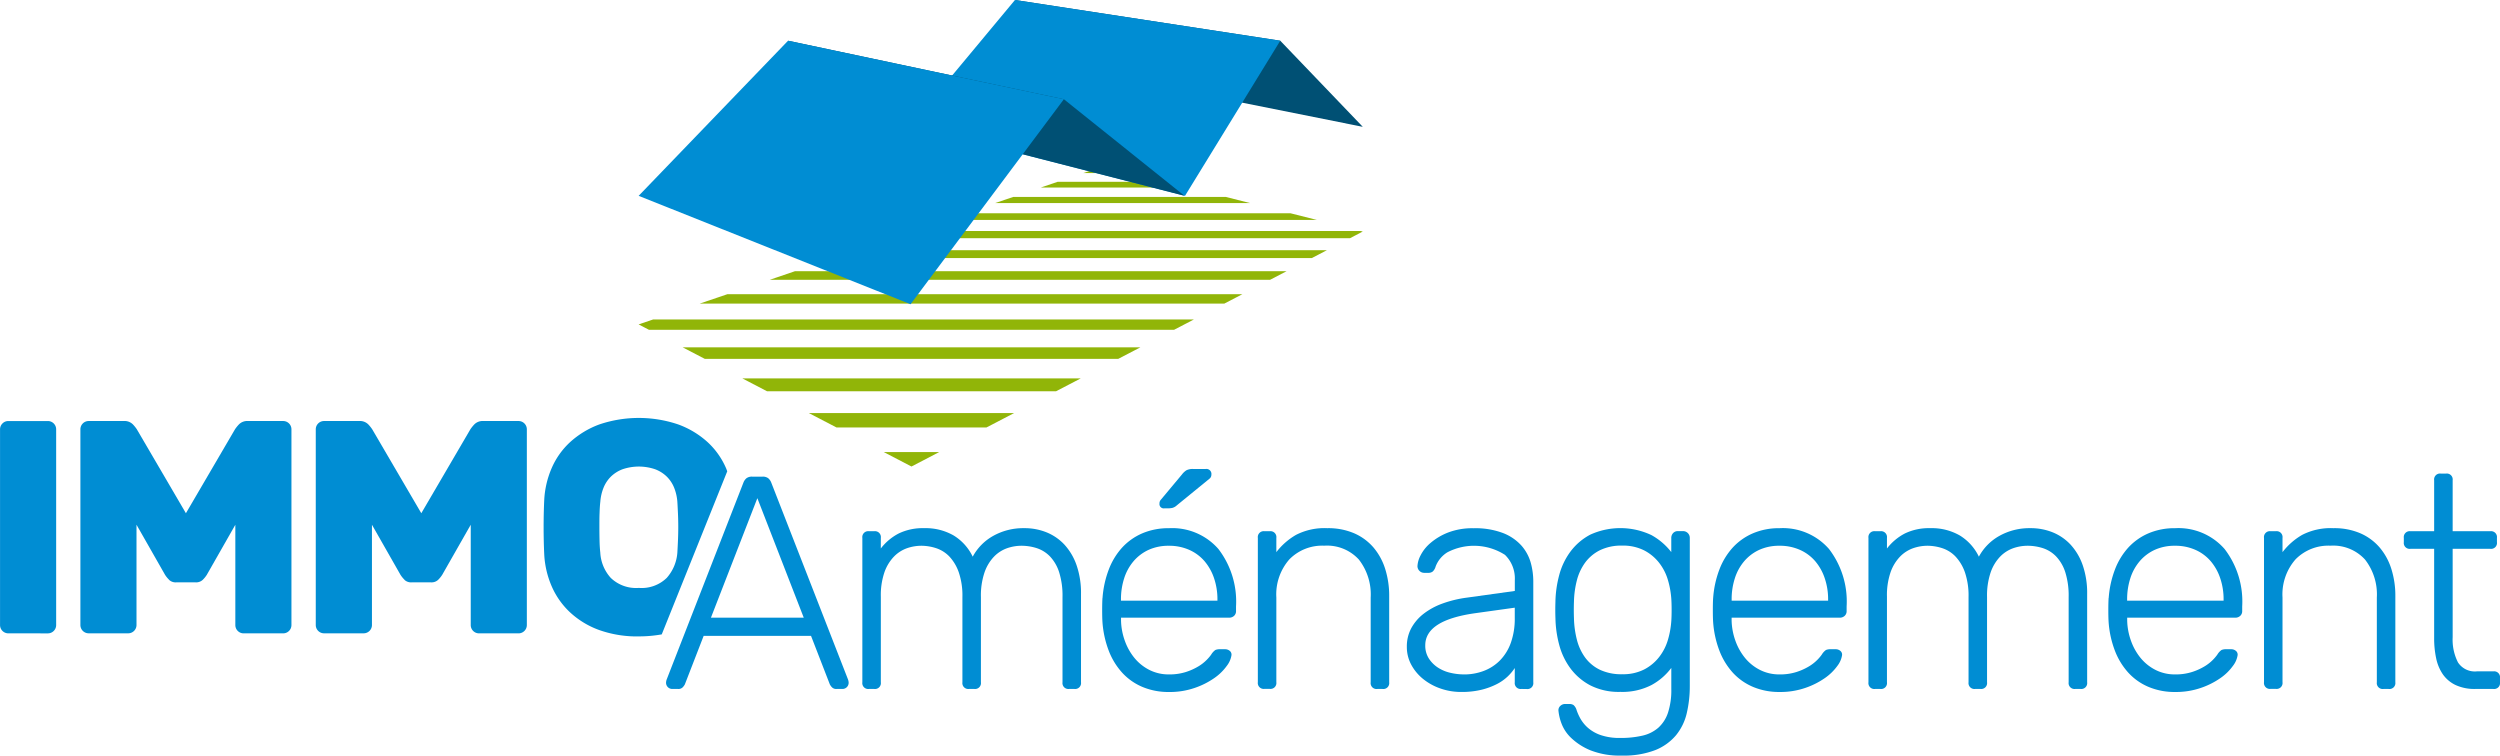<svg xmlns="http://www.w3.org/2000/svg" xmlns:xlink="http://www.w3.org/1999/xlink" width="198.493" height="60" viewBox="0 0 198.493 60"><defs><clipPath id="clip-path"><rect id="Rectangle_19" data-name="Rectangle 19" width="198.493" height="60" fill="none"></rect></clipPath><clipPath id="clip-path-2"><path id="Trac&#xE9;_127" data-name="Trac&#xE9; 127" d="M1066.153,273.81l21.667,11.283,35.827-18.656-20.559-5.2Z" transform="translate(-1066.153 -261.241)" fill="none"></path></clipPath></defs><g id="Logo_immo_am&#xE9;nagement" data-name="Logo immo am&#xE9;nagement" transform="translate(-975.946 -237.779)"><g id="Groupe_124" data-name="Groupe 124" transform="translate(975.946 237.779)"><g id="Groupe_123" data-name="Groupe 123" clip-path="url(#clip-path)"><path id="Trac&#xE9;_107" data-name="Trac&#xE9; 107" d="M976.6,314.107a.658.658,0,0,1-.651-.65V297.9a.658.658,0,0,1,.651-.65h3.155a.658.658,0,0,1,.65.65v15.559a.658.658,0,0,1-.65.65Z" transform="translate(-975.946 -263.821)" fill="#008dd3"></path><path id="Trac&#xE9;_108" data-name="Trac&#xE9; 108" d="M994.347,309.857a2.263,2.263,0,0,1-.326-.4l-2.264-3.973v7.972a.66.66,0,0,1-.65.65h-3.155a.66.66,0,0,1-.65-.65V297.9a.659.659,0,0,1,.65-.65h2.793a.93.93,0,0,1,.723.265,3.058,3.058,0,0,1,.312.386l3.9,6.671,3.9-6.671a3.082,3.082,0,0,1,.313-.386.928.928,0,0,1,.722-.265h2.794a.659.659,0,0,1,.65.65v15.559a.66.66,0,0,1-.65.65h-3.155a.658.658,0,0,1-.65-.65v-7.972l-2.264,3.973a2.283,2.283,0,0,1-.325.4.764.764,0,0,1-.566.2h-1.542a.764.764,0,0,1-.565-.2" transform="translate(-980.919 -263.822)" fill="#008dd3"></path><path id="Trac&#xE9;_109" data-name="Trac&#xE9; 109" d="M1027.6,309.857a2.256,2.256,0,0,1-.326-.4l-2.263-3.973v7.972a.66.66,0,0,1-.65.65H1021.2a.659.659,0,0,1-.65-.65V297.9a.658.658,0,0,1,.65-.65h2.794a.93.93,0,0,1,.723.265,3.051,3.051,0,0,1,.312.386l3.9,6.671,3.9-6.671a3.058,3.058,0,0,1,.313-.386.927.927,0,0,1,.722-.265h2.794a.659.659,0,0,1,.651.65v15.559a.66.66,0,0,1-.651.65h-3.154a.658.658,0,0,1-.65-.65v-7.972l-2.264,3.973a2.278,2.278,0,0,1-.325.4.764.764,0,0,1-.566.2h-1.542a.763.763,0,0,1-.565-.2" transform="translate(-995.479 -263.822)" fill="#008dd3"></path><path id="Trac&#xE9;_110" data-name="Trac&#xE9; 110" d="M1060.293,314.161a10.242,10.242,0,0,0,1.819-.159l5.2-12.948c-.032-.082-.059-.166-.094-.247a6.1,6.1,0,0,0-1.469-2.072,7.048,7.048,0,0,0-2.324-1.4,9.764,9.764,0,0,0-6.274,0,7.071,7.071,0,0,0-2.312,1.4,6.09,6.09,0,0,0-1.469,2.072,7.282,7.282,0,0,0-.589,2.541q-.049,1.035-.048,2.167t.048,2.119a7.282,7.282,0,0,0,.589,2.541,6.213,6.213,0,0,0,1.469,2.084,6.8,6.8,0,0,0,2.312,1.4,9,9,0,0,0,3.143.505m-3.119-9.766q.012-.518.06-.927a3.726,3.726,0,0,1,.253-1.108,2.639,2.639,0,0,1,.578-.879,2.678,2.678,0,0,1,.927-.59,4.015,4.015,0,0,1,2.6,0,2.674,2.674,0,0,1,.927.59,2.619,2.619,0,0,1,.578.879,3.738,3.738,0,0,1,.253,1.108c.016.273.033.582.048.927s.024.7.024,1.072-.009.731-.024,1.084-.032.675-.048.963a3.384,3.384,0,0,1-.843,2,2.851,2.851,0,0,1-2.216.795,2.892,2.892,0,0,1-2.228-.795,3.232,3.232,0,0,1-.831-2q-.048-.433-.06-.963c-.008-.353-.012-.714-.012-1.084s0-.726.012-1.072" transform="translate(-1009.571 -263.634)" fill="#008dd3"></path><path id="Trac&#xE9;_111" data-name="Trac&#xE9; 111" d="M1081.54,317.749h-8.526l-1.494,3.854a1.061,1.061,0,0,1-.168.228.462.462,0,0,1-.361.133h-.482a.494.494,0,0,1-.481-.482.826.826,0,0,1,.048-.264l6.093-15.631a.846.846,0,0,1,.253-.361.718.718,0,0,1,.446-.12h.819a.715.715,0,0,1,.445.12.836.836,0,0,1,.253.361l6.094,15.631a.849.849,0,0,1,.048.264.494.494,0,0,1-.482.482h-.481a.463.463,0,0,1-.362-.133,1.061,1.061,0,0,1-.168-.228Zm-7.948-1.445h7.37l-3.684-9.489Z" transform="translate(-1017.146 -267.262)" fill="#008dd3"></path><path id="Trac&#xE9;_112" data-name="Trac&#xE9; 112" d="M1099.219,314a4.281,4.281,0,0,1,1.421-1.192,4.386,4.386,0,0,1,2.023-.422,4.458,4.458,0,0,1,2.336.578,3.985,3.985,0,0,1,1.518,1.686,4.124,4.124,0,0,1,1.625-1.65,4.878,4.878,0,0,1,2.469-.614,4.632,4.632,0,0,1,1.782.337,3.988,3.988,0,0,1,1.422.988,4.685,4.685,0,0,1,.951,1.626,6.756,6.756,0,0,1,.349,2.276v7.008a.468.468,0,0,1-.53.53h-.41a.468.468,0,0,1-.529-.53v-6.767a6.191,6.191,0,0,0-.265-1.963,3.268,3.268,0,0,0-.722-1.253,2.565,2.565,0,0,0-1.048-.662,3.981,3.981,0,0,0-1.24-.193,3.465,3.465,0,0,0-1.12.193,2.693,2.693,0,0,0-1.035.662,3.419,3.419,0,0,0-.759,1.253,5.719,5.719,0,0,0-.289,1.963v6.767a.468.468,0,0,1-.53.53h-.409a.468.468,0,0,1-.53-.53v-6.767a5.734,5.734,0,0,0-.289-1.963,3.52,3.52,0,0,0-.746-1.253,2.57,2.57,0,0,0-1.048-.662,3.834,3.834,0,0,0-1.192-.193,3.468,3.468,0,0,0-1.12.193,2.693,2.693,0,0,0-1.035.662,3.422,3.422,0,0,0-.758,1.241,5.62,5.62,0,0,0-.289,1.951v6.792a.468.468,0,0,1-.53.53h-.409a.468.468,0,0,1-.529-.53V313.159a.468.468,0,0,1,.529-.53h.409a.469.469,0,0,1,.53.53Z" transform="translate(-1029.286 -270.451)" fill="#008dd3"></path><path id="Trac&#xE9;_113" data-name="Trac&#xE9; 113" d="M1131.665,314.27a7.923,7.923,0,0,1,.494-2.252,5.488,5.488,0,0,1,1.06-1.746,4.687,4.687,0,0,1,1.6-1.132,5.253,5.253,0,0,1,2.119-.409,4.864,4.864,0,0,1,3.926,1.65,6.848,6.848,0,0,1,1.4,4.564v.361a.5.5,0,0,1-.156.385.563.563,0,0,1-.4.144h-8.574v.241a5.1,5.1,0,0,0,.3,1.59,4.565,4.565,0,0,0,.76,1.36,3.665,3.665,0,0,0,1.18.952,3.351,3.351,0,0,0,1.566.361,4.268,4.268,0,0,0,1.349-.193,4.708,4.708,0,0,0,.988-.446,3.326,3.326,0,0,0,.661-.517,3.419,3.419,0,0,0,.35-.41,1.219,1.219,0,0,1,.337-.373.917.917,0,0,1,.385-.06h.386a.561.561,0,0,1,.373.133.377.377,0,0,1,.133.348,1.849,1.849,0,0,1-.374.844,4.055,4.055,0,0,1-.987.963,6.211,6.211,0,0,1-1.554.782,6.067,6.067,0,0,1-2.047.326,5.329,5.329,0,0,1-2.1-.4,4.6,4.6,0,0,1-1.614-1.132,5.536,5.536,0,0,1-1.072-1.758,7.92,7.92,0,0,1-.494-2.252q-.024-.361-.024-.963t.024-.963m1.469.217h7.659v-.1a5.2,5.2,0,0,0-.265-1.674,4.1,4.1,0,0,0-.758-1.36,3.433,3.433,0,0,0-1.216-.9,3.9,3.9,0,0,0-1.614-.325,3.789,3.789,0,0,0-1.614.325,3.482,3.482,0,0,0-1.192.9,3.926,3.926,0,0,0-.747,1.36,5.419,5.419,0,0,0-.253,1.674Zm4.841-10.019a1.369,1.369,0,0,1,.361-.337,1.112,1.112,0,0,1,.53-.1h.988a.4.4,0,0,1,.458.457.4.4,0,0,1-.12.289l-2.625,2.143a.851.851,0,0,1-.349.2,1.812,1.812,0,0,1-.4.037h-.24a.341.341,0,0,1-.386-.386.422.422,0,0,1,.12-.312Z" transform="translate(-1044.127 -266.793)" fill="#008dd3"></path><path id="Trac&#xE9;_114" data-name="Trac&#xE9; 114" d="M1164.05,324.623a.469.469,0,0,1-.531.53h-.409a.468.468,0,0,1-.53-.53V317.9a4.5,4.5,0,0,0-.939-3.023,3.419,3.419,0,0,0-2.746-1.1,3.652,3.652,0,0,0-2.769,1.084,4.214,4.214,0,0,0-1.036,3.035v6.719a.468.468,0,0,1-.53.53h-.409a.469.469,0,0,1-.53-.53V313.159a.469.469,0,0,1,.53-.53h.409a.469.469,0,0,1,.53.53v1.131a5.321,5.321,0,0,1,1.566-1.373,4.949,4.949,0,0,1,2.48-.53,5.211,5.211,0,0,1,2.144.41,4.268,4.268,0,0,1,1.53,1.131,4.913,4.913,0,0,1,.927,1.71,7.064,7.064,0,0,1,.313,2.143Z" transform="translate(-1053.752 -270.451)" fill="#008dd3"></path><path id="Trac&#xE9;_115" data-name="Trac&#xE9; 115" d="M1183.764,325.153a.468.468,0,0,1-.53-.53v-1.132a3.789,3.789,0,0,1-.566.674,3.646,3.646,0,0,1-.855.6,5.614,5.614,0,0,1-1.2.446,6.562,6.562,0,0,1-1.637.18,4.9,4.9,0,0,1-1.65-.277,4.527,4.527,0,0,1-1.373-.758,3.731,3.731,0,0,1-.939-1.131,2.96,2.96,0,0,1-.349-1.421,3.06,3.06,0,0,1,.349-1.47,3.661,3.661,0,0,1,.975-1.144,5.493,5.493,0,0,1,1.506-.819,9.167,9.167,0,0,1,1.938-.469l3.805-.53v-.843a2.619,2.619,0,0,0-.782-2.023,4.561,4.561,0,0,0-4.576-.2,2.278,2.278,0,0,0-.927,1.12.863.863,0,0,1-.229.4.532.532,0,0,1-.349.108h-.337a.535.535,0,0,1-.53-.53,2.052,2.052,0,0,1,.241-.843,3.171,3.171,0,0,1,.783-.988,4.884,4.884,0,0,1,1.384-.831,5.362,5.362,0,0,1,2.048-.349,6.171,6.171,0,0,1,2.348.385,3.821,3.821,0,0,1,1.458,1,3.478,3.478,0,0,1,.735,1.361,5.583,5.583,0,0,1,.2,1.469v8.02a.468.468,0,0,1-.53.53ZM1179.212,324a4.364,4.364,0,0,0,1.554-.277,3.6,3.6,0,0,0,1.288-.831,3.842,3.842,0,0,0,.867-1.4,5.668,5.668,0,0,0,.313-1.975V318.7l-3.106.433q-4,.555-4,2.553a1.88,1.88,0,0,0,.276,1.035,2.435,2.435,0,0,0,.711.723,3.041,3.041,0,0,0,.988.422,4.714,4.714,0,0,0,1.108.132" transform="translate(-1062.966 -270.452)" fill="#008dd3"></path><path id="Trac&#xE9;_116" data-name="Trac&#xE9; 116" d="M1195.647,318.217a8.808,8.808,0,0,1,.3-2.1,5.49,5.49,0,0,1,.891-1.867,4.692,4.692,0,0,1,1.577-1.349,5.767,5.767,0,0,1,4.854.036,5.125,5.125,0,0,1,1.577,1.349v-1.108a.565.565,0,0,1,.145-.4.5.5,0,0,1,.386-.157h.385a.535.535,0,0,1,.554.554v11.729a9.352,9.352,0,0,1-.24,2.167,4.292,4.292,0,0,1-.855,1.758,4.172,4.172,0,0,1-1.649,1.18,6.926,6.926,0,0,1-2.649.433,6.322,6.322,0,0,1-2.505-.421,4.934,4.934,0,0,1-1.529-.987,3.083,3.083,0,0,1-.771-1.169,3.958,3.958,0,0,1-.228-.963.453.453,0,0,1,.144-.4.547.547,0,0,1,.386-.156h.337a.6.6,0,0,1,.326.084.85.85,0,0,1,.252.422,4.139,4.139,0,0,0,.3.662,2.844,2.844,0,0,0,.59.722,3.053,3.053,0,0,0,1.012.578,4.609,4.609,0,0,0,1.565.229,7.56,7.56,0,0,0,1.746-.181,2.884,2.884,0,0,0,1.264-.626,2.785,2.785,0,0,0,.771-1.192,5.757,5.757,0,0,0,.265-1.9v-1.661a4.858,4.858,0,0,1-1.577,1.361,5.048,5.048,0,0,1-2.469.542,4.988,4.988,0,0,1-2.385-.518,4.684,4.684,0,0,1-1.577-1.348,5.488,5.488,0,0,1-.891-1.866,8.8,8.8,0,0,1-.3-2.1q-.025-.674,0-1.349m9.2-.193a6.943,6.943,0,0,0-.265-1.493,4.094,4.094,0,0,0-.686-1.361,3.621,3.621,0,0,0-1.192-1,3.7,3.7,0,0,0-1.758-.386,3.854,3.854,0,0,0-1.782.374,3.272,3.272,0,0,0-1.168.988,4.138,4.138,0,0,0-.651,1.409,7.452,7.452,0,0,0-.228,1.661q-.025.675,0,1.349a7.633,7.633,0,0,0,.228,1.674,4.13,4.13,0,0,0,.651,1.421,3.165,3.165,0,0,0,1.168.975,3.96,3.96,0,0,0,1.782.361,3.687,3.687,0,0,0,1.758-.385,3.618,3.618,0,0,0,1.192-1,4.088,4.088,0,0,0,.686-1.361,6.95,6.95,0,0,0,.265-1.493q.024-.362.024-.867t-.024-.867" transform="translate(-1072.151 -270.452)" fill="#008dd3"></path><path id="Trac&#xE9;_117" data-name="Trac&#xE9; 117" d="M1217.918,317.928a7.919,7.919,0,0,1,.493-2.252,5.5,5.5,0,0,1,1.059-1.746,4.691,4.691,0,0,1,1.6-1.132,5.253,5.253,0,0,1,2.119-.409,4.865,4.865,0,0,1,3.926,1.65,6.848,6.848,0,0,1,1.4,4.564v.361a.5.5,0,0,1-.157.386.563.563,0,0,1-.4.144h-8.574v.241a5.105,5.105,0,0,0,.3,1.59,4.562,4.562,0,0,0,.76,1.36,3.673,3.673,0,0,0,1.18.952,3.358,3.358,0,0,0,1.565.361,4.246,4.246,0,0,0,1.349-.193,4.707,4.707,0,0,0,.988-.445,3.347,3.347,0,0,0,.662-.517,3.535,3.535,0,0,0,.35-.41,1.2,1.2,0,0,1,.337-.373.907.907,0,0,1,.385-.061h.385a.561.561,0,0,1,.374.133.38.38,0,0,1,.132.349,1.855,1.855,0,0,1-.373.843,4.079,4.079,0,0,1-.988.963,6.214,6.214,0,0,1-1.553.782,6.085,6.085,0,0,1-2.047.325,5.327,5.327,0,0,1-2.095-.4,4.6,4.6,0,0,1-1.614-1.131,5.556,5.556,0,0,1-1.071-1.759,7.915,7.915,0,0,1-.493-2.252c-.017-.241-.024-.562-.024-.963s.007-.722.024-.963m1.469.217h7.659v-.1a5.165,5.165,0,0,0-.266-1.674,4.087,4.087,0,0,0-.758-1.36,3.423,3.423,0,0,0-1.216-.9,3.891,3.891,0,0,0-1.614-.325,3.783,3.783,0,0,0-1.614.325,3.473,3.473,0,0,0-1.192.9,3.925,3.925,0,0,0-.746,1.36,5.4,5.4,0,0,0-.253,1.674Z" transform="translate(-1081.898 -270.452)" fill="#008dd3"></path><path id="Trac&#xE9;_118" data-name="Trac&#xE9; 118" d="M1241.343,314a4.286,4.286,0,0,1,1.421-1.192,4.386,4.386,0,0,1,2.023-.422,4.458,4.458,0,0,1,2.336.578,3.988,3.988,0,0,1,1.518,1.686,4.119,4.119,0,0,1,1.626-1.65,4.874,4.874,0,0,1,2.468-.614,4.637,4.637,0,0,1,1.782.337,3.993,3.993,0,0,1,1.421.988,4.685,4.685,0,0,1,.951,1.626,6.753,6.753,0,0,1,.349,2.276v7.008a.468.468,0,0,1-.53.53h-.409a.468.468,0,0,1-.53-.53v-6.767a6.206,6.206,0,0,0-.265-1.963,3.27,3.27,0,0,0-.723-1.253,2.567,2.567,0,0,0-1.048-.662,3.981,3.981,0,0,0-1.241-.193,3.463,3.463,0,0,0-1.12.193,2.693,2.693,0,0,0-1.035.662,3.418,3.418,0,0,0-.759,1.253,5.747,5.747,0,0,0-.288,1.963v6.767a.468.468,0,0,1-.529.53h-.41a.468.468,0,0,1-.53-.53v-6.767a5.732,5.732,0,0,0-.288-1.963,3.521,3.521,0,0,0-.747-1.253,2.567,2.567,0,0,0-1.048-.662,3.833,3.833,0,0,0-1.192-.193,3.472,3.472,0,0,0-1.121.193,2.693,2.693,0,0,0-1.035.662,3.42,3.42,0,0,0-.758,1.241,5.617,5.617,0,0,0-.289,1.951v6.792a.468.468,0,0,1-.53.53h-.409a.468.468,0,0,1-.53-.53V313.159a.468.468,0,0,1,.53-.53h.409a.469.469,0,0,1,.53.53Z" transform="translate(-1091.524 -270.451)" fill="#008dd3"></path><path id="Trac&#xE9;_119" data-name="Trac&#xE9; 119" d="M1273.79,317.928a7.907,7.907,0,0,1,.494-2.252,5.491,5.491,0,0,1,1.06-1.746,4.691,4.691,0,0,1,1.6-1.132,5.256,5.256,0,0,1,2.119-.409,4.865,4.865,0,0,1,3.926,1.65,6.847,6.847,0,0,1,1.4,4.564v.361a.5.5,0,0,1-.157.386.563.563,0,0,1-.4.144h-8.574v.241a5.1,5.1,0,0,0,.3,1.59,4.546,4.546,0,0,0,.759,1.36,3.687,3.687,0,0,0,1.18.952,3.359,3.359,0,0,0,1.565.361,4.249,4.249,0,0,0,1.349-.193,4.705,4.705,0,0,0,.988-.445,3.347,3.347,0,0,0,.662-.517,3.6,3.6,0,0,0,.35-.41,1.214,1.214,0,0,1,.336-.373.908.908,0,0,1,.385-.061h.386a.56.56,0,0,1,.373.133.377.377,0,0,1,.133.349,1.849,1.849,0,0,1-.373.843,4.054,4.054,0,0,1-.987.963,6.229,6.229,0,0,1-1.554.782,6.078,6.078,0,0,1-2.047.325,5.331,5.331,0,0,1-2.1-.4,4.589,4.589,0,0,1-1.613-1.131,5.529,5.529,0,0,1-1.072-1.759,7.9,7.9,0,0,1-.494-2.252q-.024-.361-.024-.963t.024-.963m1.469.217h7.659v-.1a5.182,5.182,0,0,0-.265-1.674,4.093,4.093,0,0,0-.758-1.36,3.425,3.425,0,0,0-1.216-.9,3.887,3.887,0,0,0-1.614-.325,3.781,3.781,0,0,0-1.614.325,3.472,3.472,0,0,0-1.192.9,3.918,3.918,0,0,0-.747,1.36,5.422,5.422,0,0,0-.253,1.674Z" transform="translate(-1106.365 -270.452)" fill="#008dd3"></path><path id="Trac&#xE9;_120" data-name="Trac&#xE9; 120" d="M1306.174,324.623a.469.469,0,0,1-.53.53h-.409a.469.469,0,0,1-.53-.53V317.9a4.494,4.494,0,0,0-.939-3.023,3.417,3.417,0,0,0-2.745-1.1,3.654,3.654,0,0,0-2.77,1.084,4.216,4.216,0,0,0-1.035,3.035v6.719a.469.469,0,0,1-.53.53h-.409a.468.468,0,0,1-.53-.53V313.159a.468.468,0,0,1,.53-.53h.409a.469.469,0,0,1,.53.53v1.131a5.329,5.329,0,0,1,1.565-1.373,4.954,4.954,0,0,1,2.481-.53,5.206,5.206,0,0,1,2.144.41,4.256,4.256,0,0,1,1.529,1.131,4.9,4.9,0,0,1,.927,1.71,7.056,7.056,0,0,1,.313,2.143Z" transform="translate(-1115.991 -270.451)" fill="#008dd3"></path><path id="Trac&#xE9;_121" data-name="Trac&#xE9; 121" d="M1319.376,317.657a3.97,3.97,0,0,0,.422,2.011,1.6,1.6,0,0,0,1.505.71h1.3a.469.469,0,0,1,.53.53v.337a.469.469,0,0,1-.53.53h-1.421a3.566,3.566,0,0,1-1.578-.313,2.58,2.58,0,0,1-1.011-.855,3.508,3.508,0,0,1-.53-1.276,7.54,7.54,0,0,1-.157-1.577v-7.105h-1.878a.468.468,0,0,1-.53-.53v-.337a.469.469,0,0,1,.53-.53h1.878v-4.046a.469.469,0,0,1,.53-.531h.409a.469.469,0,0,1,.53.531v4.046h2.986a.469.469,0,0,1,.53.53v.337a.468.468,0,0,1-.53.53h-2.986Z" transform="translate(-1124.641 -267.074)" fill="#008dd3"></path></g></g><path id="Trac&#xE9;_122" data-name="Trac&#xE9; 122" d="M1086.685,276.086l-2,.681h39.725l1.307-.681Z" transform="translate(-47.618 -16.775)" fill="#91b508"></path><path id="Trac&#xE9;_123" data-name="Trac&#xE9; 123" d="M1130.2,261.48l-1.229.418h3.813l-1.655-.418Z" transform="translate(-67.013 -10.379)" fill="#91b508"></path><path id="Trac&#xE9;_124" data-name="Trac&#xE9; 124" d="M1117.943,265.6l-1.429.486h20.246l-1.924-.486Z" transform="translate(-61.557 -12.183)" fill="#91b508"></path><path id="Trac&#xE9;_125" data-name="Trac&#xE9; 125" d="M1103.623,270.407l-1.678.571h36.364l1.012-.527-.174-.044Z" transform="translate(-55.176 -14.288)" fill="#91b508"></path><g id="Groupe_126" data-name="Groupe 126" transform="translate(1026.65 250.967)"><g id="Groupe_125" data-name="Groupe 125" transform="translate(0)" clip-path="url(#clip-path-2)"><path id="Trac&#xE9;_126" data-name="Trac&#xE9; 126" d="M1140.53,260.023H1029.377l.56-.39h109.682Z" transform="translate(-1050.048 -260.537)" fill="#91b508"></path></g></g><path id="Trac&#xE9;_128" data-name="Trac&#xE9; 128" d="M1124.3,263.464l-1.323.45H1134.7l-1.782-.45Z" transform="translate(-64.387 -11.248)" fill="#91b508"></path><path id="Trac&#xE9;_129" data-name="Trac&#xE9; 129" d="M1111.071,267.907l-1.546.526h29.464l-2.081-.526Z" transform="translate(-58.496 -13.194)" fill="#91b508"></path><path id="Trac&#xE9;_130" data-name="Trac&#xE9; 130" d="M1095.524,273.123l-1.828.622h37.971l1.195-.622Z" transform="translate(-51.564 -15.478)" fill="#91b508"></path><path id="Trac&#xE9;_131" data-name="Trac&#xE9; 131" d="M1076.995,279.331l-2.2.747h41.651l1.435-.747Z" transform="translate(-43.289 -18.196)" fill="#91b508"></path><path id="Trac&#xE9;_132" data-name="Trac&#xE9; 132" d="M1067.313,282.9l-1.16.395.826.43h41.684l1.583-.825Z" transform="translate(-39.503 -19.759)" fill="#91b508"></path><path id="Trac&#xE9;_133" data-name="Trac&#xE9; 133" d="M1072.38,286.845l1.757.915h32.821l1.757-.915Z" transform="translate(-42.23 -21.487)" fill="#91b508"></path><path id="Trac&#xE9;_134" data-name="Trac&#xE9; 134" d="M1080.8,291.228l1.958,1.02h22.956l1.958-1.02Z" transform="translate(-45.916 -23.406)" fill="#91b508"></path><path id="Trac&#xE9;_135" data-name="Trac&#xE9; 135" d="M1090.2,296.126l2.2,1.145h11.9l2.2-1.145Z" transform="translate(-50.035 -25.551)" fill="#91b508"></path><path id="Trac&#xE9;_136" data-name="Trac&#xE9; 136" d="M1100.782,301.635l2.2,1.147,2.2-1.147Z" transform="translate(-54.667 -27.963)" fill="#91b508"></path><path id="Trac&#xE9;_137" data-name="Trac&#xE9; 137" d="M1126.367,243.729l20.563,4.12-6.553-6.837-21.065-3.233Z" transform="translate(-62.782)" fill="#005074"></path><path id="Trac&#xE9;_138" data-name="Trac&#xE9; 138" d="M1112.853,237.779l-8.29,9.964,21.793,5.583,7.562-12.314-21.062-3.233Z" transform="translate(-56.323 0)" fill="#008dd3"></path><path id="Trac&#xE9;_139" data-name="Trac&#xE9; 139" d="M1118.734,255.845l-21.748-5.583-9.725-6.731,21.9,4.645Z" transform="translate(-48.747 -2.519)" fill="#005074"></path><path id="Trac&#xE9;_140" data-name="Trac&#xE9; 140" d="M1078.019,243.531l21.9,4.645-12.174,16.278-21.588-8.607Z" transform="translate(-39.504 -2.519)" fill="#008dd3"></path></g></svg>